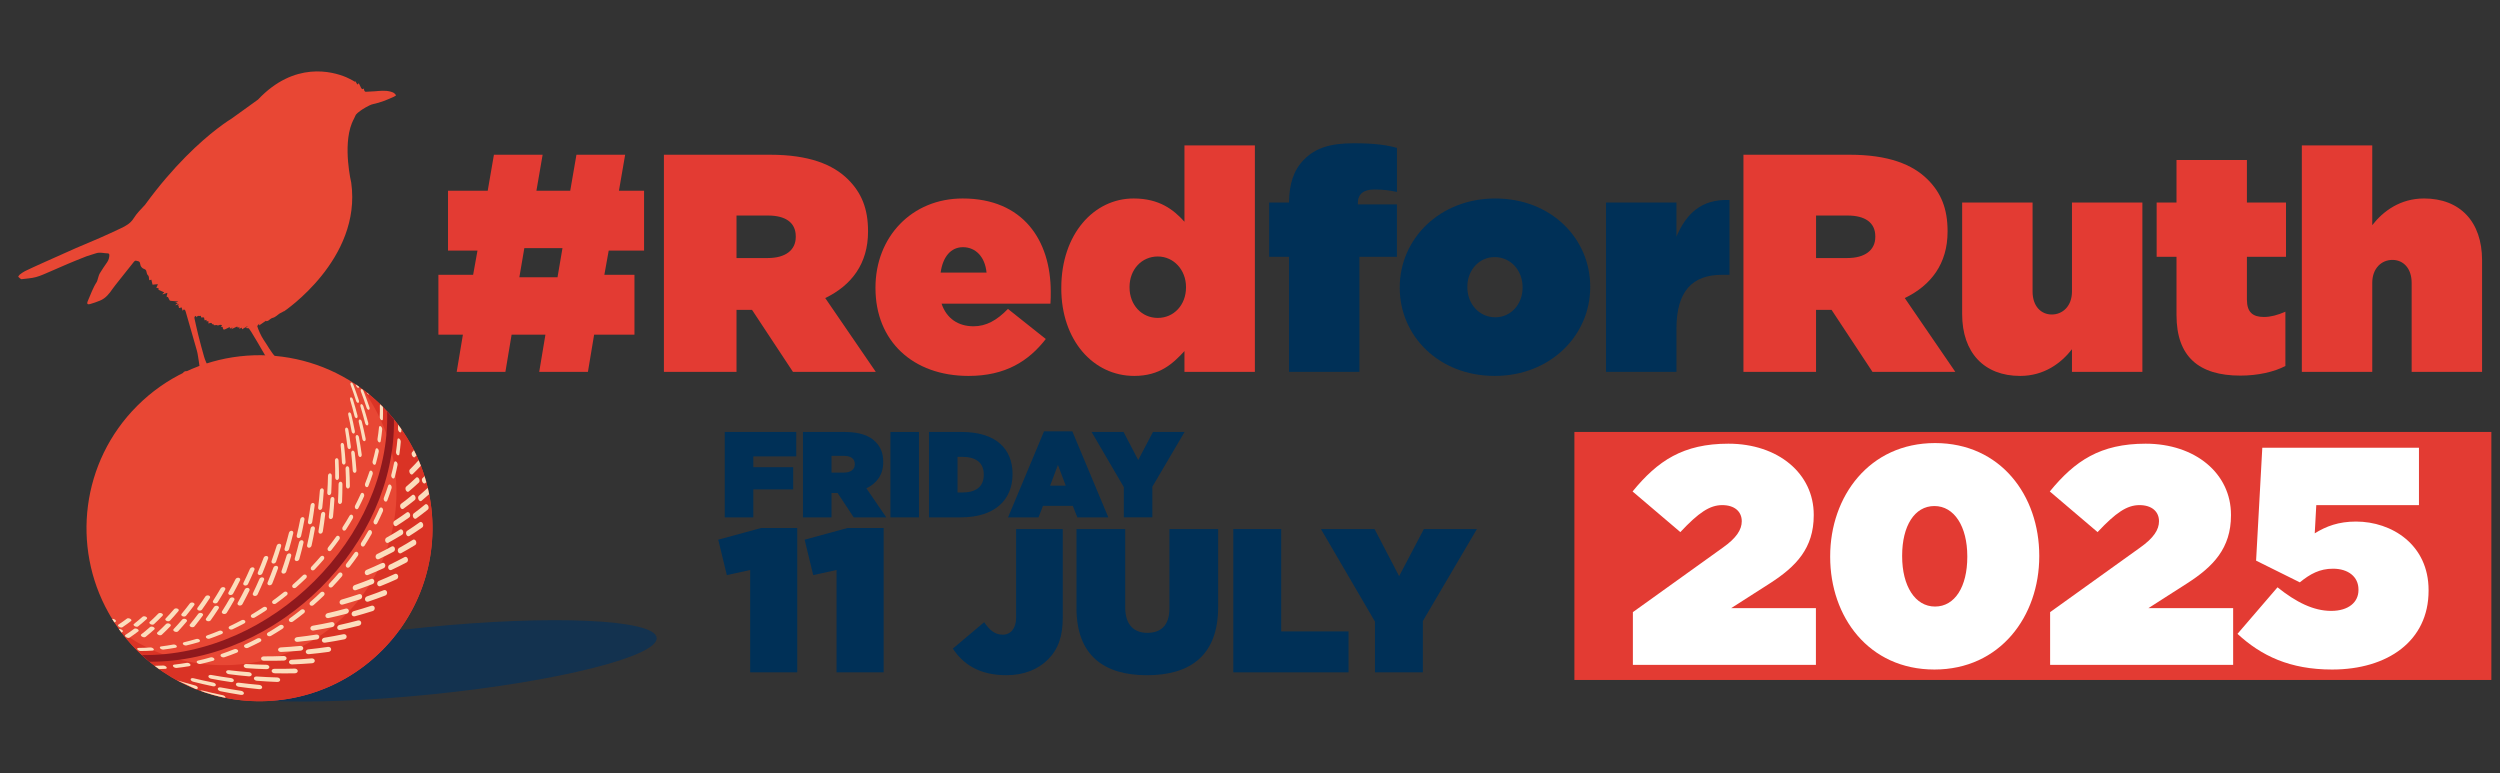 <?xml version="1.0" encoding="UTF-8"?>
<svg id="Layer_1" xmlns="http://www.w3.org/2000/svg" version="1.1" viewBox="0 0 547.893 169.404">
  <rect x="0" y="0" width="547.893" height="169.404" fill="#333333" stroke="none"/>
  <!-- Generator: Adobe Illustrator 29.5.1, SVG Export Plug-In . SVG Version: 2.1.0 Build 141)  -->
  <defs>
    <style>
      .st0 {
        fill: #8f191d;
      }

      .st1 {
        fill: #fff;
      }

      .st2 {
        fill: #e33b33;
      }

      .st3 {
        fill: #003057;
      }

      .st4 {
        fill: #da3325;
      }

      .st5 {
        fill: #13324f;
      }

      .st6 {
        fill: #e84734;
      }

      .st7 {
        fill: #fcddbd;
      }
    </style>
  </defs>
  <rect class="st2" x="345.041" y="94.663" width="200.959" height="54.355"/>
  <g>
    <path class="st3" d="M164.407,124.917l-5.115,1.121-1.884-7.761,9.377-2.558h7.941v31.631h-10.319v-22.433Z"/>
    <path class="st3" d="M183.339,124.917l-5.115,1.121-1.884-7.761,9.377-2.558h7.941v31.631h-10.319v-22.433Z"/>
    <path class="st3" d="M208.821,142.146l6.864-5.788c1.212,1.749,2.333,2.736,4.083,2.736s2.916-1.436,2.916-3.634v-19.517h10.229v19.337c0,4.128-.942,6.955-3.275,9.287-2.154,2.154-5.294,3.41-9.063,3.41-5.967,0-9.512-2.422-11.755-5.833Z"/>
    <path class="st3" d="M235.919,133.262v-17.318h10.678v17.184c0,3.904,2.019,5.564,4.846,5.564,2.871,0,4.845-1.525,4.845-5.34v-17.408h10.678v17.094c0,10.723-6.237,14.941-15.614,14.941s-15.434-4.307-15.434-14.717Z"/>
    <path class="st3" d="M270.285,115.944h10.499v22.434h14.761v8.973h-25.26v-31.407Z"/>
    <path class="st3" d="M301.333,136.223l-11.845-20.279h11.755l5.384,10.32,5.428-10.32h11.621l-11.845,20.145v11.262h-10.498v-11.127Z"/>
  </g>
  <g>
    <path class="st3" d="M158.836,94.668h15.668v5.348h-9.412v2.379h8.743v4.867h-8.743v6.123h-6.257v-18.717Z"/>
    <path class="st3" d="M175.974,94.668h9.144c3.342,0,5.428.828,6.738,2.139,1.15,1.15,1.711,2.514,1.711,4.439v.053c0,2.754-1.417,4.626-3.69,5.722l4.358,6.364h-7.139l-3.53-5.348h-1.337v5.348h-6.257v-18.717ZM184.931,103.572c1.498,0,2.406-.669,2.406-1.818v-.054c0-1.203-.909-1.791-2.38-1.791h-2.727v3.663h2.7Z"/>
    <path class="st3" d="M195.144,94.668h6.257v18.717h-6.257v-18.717Z"/>
    <path class="st3" d="M203.592,94.668h7.166c7.433,0,11.15,3.637,11.15,9.198v.054c0,5.561-3.797,9.465-11.364,9.465h-6.952v-18.717ZM209.849,100.122v7.808h1.043c2.888,0,4.706-1.176,4.706-3.876v-.054c0-2.7-1.818-3.877-4.706-3.877h-1.043Z"/>
    <path class="st3" d="M228.806,94.535h6.203l7.888,18.85h-6.791l-.99-2.514h-6.551l-.962,2.514h-6.685l7.888-18.85ZM233.565,106.433l-1.711-4.545-1.711,4.545h3.422Z"/>
    <path class="st3" d="M246.291,106.754l-7.059-12.086h7.006l3.208,6.15,3.235-6.15h6.925l-7.059,12.005v6.711h-6.257v-6.631Z"/>
  </g>
  <g>
    <path class="st2" d="M139.045,73.344h-8.838l-1.36,8.158h-10.674l1.36-8.158h-7.411l-1.36,8.158h-10.674l1.36-8.158h-5.371v-13.122h7.615l.952-5.303h-6.459v-13.122h8.702l1.36-7.887h10.674l-1.36,7.887h7.411l1.36-7.887h10.674l-1.36,7.887h5.507v13.122h-7.751l-.951,5.303h6.595v13.122ZM113.821,60.767h8.362l1.088-6.391h-8.362l-1.088,6.391Z"/>
    <path class="st2" d="M145.502,33.911h23.251c8.499,0,13.802,2.108,17.133,5.439,2.923,2.923,4.351,6.391,4.351,11.286v.136c0,7.003-3.603,11.762-9.382,14.549l11.082,16.181h-18.152l-8.975-13.597h-3.399v13.597h-15.909v-47.591ZM168.278,56.551c3.808,0,6.119-1.7,6.119-4.623v-.136c0-3.059-2.311-4.555-6.051-4.555h-6.935v9.314h6.867Z"/>
    <path class="st2" d="M191.868,63.146v-.136c0-11.082,7.955-19.512,19.104-19.512,13.258,0,19.308,9.178,19.308,20.464,0,.816,0,1.768-.068,2.583h-23.863c1.088,3.264,3.671,4.963,7.003,4.963,2.788,0,5.099-1.292,7.547-3.807l8.294,6.595c-3.74,4.827-8.838,8.09-16.929,8.09-12.237,0-20.396-7.682-20.396-19.24ZM216.208,59.747c-.34-3.535-2.447-5.575-5.167-5.575-2.652,0-4.419,2.108-4.895,5.575h10.062Z"/>
    <path class="st2" d="M232.591,63.214v-.136c0-11.762,7.139-19.58,15.841-19.58,5.643,0,8.77,2.448,11.15,5.099v-16.725h15.433v49.63h-15.433v-4.555c-2.515,2.72-5.371,5.439-11.014,5.439-8.974,0-15.977-7.818-15.977-19.172ZM259.921,63.01v-.136c0-3.671-2.652-6.663-6.186-6.663s-6.187,2.856-6.187,6.663v.136c0,3.808,2.652,6.663,6.187,6.663s6.186-2.855,6.186-6.663Z"/>
    <path class="st3" d="M282.492,56.279h-4.351v-11.898h4.351c.068-4.011.952-7.07,3.332-9.45,2.515-2.515,5.711-3.535,10.877-3.535,4.623,0,7.343.408,9.451,1.02v9.654c-1.564-.34-2.992-.544-4.964-.544-2.379,0-3.603,1.02-3.603,2.991v.272h8.567v11.49h-8.227v25.223h-15.433v-25.223Z"/>
    <path class="st3" d="M306.763,63.078v-.136c0-10.538,8.702-19.444,20.94-19.444s20.804,8.77,20.804,19.308v.136c0,10.538-8.702,19.444-20.94,19.444s-20.804-8.77-20.804-19.308ZM333.685,63.078v-.136c0-3.74-2.652-6.595-6.119-6.595s-5.983,2.923-5.983,6.459v.136c0,3.739,2.652,6.595,6.119,6.595s5.983-2.924,5.983-6.459Z"/>
    <path class="st3" d="M351.972,44.381h15.434v7.479c2.107-4.963,5.438-8.294,11.625-8.022v16.385h-1.632c-6.526,0-9.994,3.603-9.994,11.83v9.45h-15.434v-37.121Z"/>
    <path class="st2" d="M382.09,33.911h23.251c8.498,0,13.801,2.108,17.132,5.439,2.924,2.923,4.351,6.391,4.351,11.286v.136c0,7.003-3.603,11.762-9.382,14.549l11.082,16.181h-18.153l-8.974-13.597h-3.399v13.597h-15.909v-47.591ZM404.866,56.551c3.807,0,6.119-1.7,6.119-4.623v-.136c0-3.059-2.312-4.555-6.051-4.555h-6.935v9.314h6.867Z"/>
    <path class="st2" d="M430.02,68.857v-24.475h15.433v19.512c0,3.196,1.836,5.031,4.215,5.031s4.419-1.836,4.419-5.031v-19.512h15.433v37.121h-15.433v-4.963c-2.379,3.059-6.119,5.847-11.354,5.847-7.887,0-12.713-5.099-12.713-13.529Z"/>
    <path class="st2" d="M476.996,69.061v-12.782h-4.351v-11.898h4.351v-9.314h15.433v9.314h8.566v11.898h-8.566v9.382c0,2.788,1.292,3.808,3.74,3.808,1.427,0,2.992-.408,4.691-1.156v11.898c-2.448,1.292-6.051,2.108-9.858,2.108-9.178,0-14.005-4.215-14.005-13.257Z"/>
    <path class="st2" d="M504.462,31.872h15.434v17.473c2.379-3.059,6.119-5.847,11.354-5.847,7.886,0,12.713,5.099,12.713,13.529v24.475h-15.433v-19.512c0-3.196-1.836-5.031-4.215-5.031s-4.419,1.836-4.419,5.031v19.512h-15.434V31.872Z"/>
  </g>
  <g>
    <path class="st1" d="M357.858,134.153l19.716-14.141c2.992-2.107,4.147-3.943,4.147-5.779,0-2.108-1.564-3.535-4.283-3.535s-5.167,1.632-9.178,5.915l-10.47-8.906c5.507-6.73,11.082-10.47,21.008-10.47,10.877,0,18.696,6.527,18.696,15.57v.135c0,7.207-3.875,11.219-9.586,14.889l-8.498,5.439h18.561v12.442h-40.112v-11.558Z"/>
    <path class="st1" d="M401.096,122.052v-.136c0-13.122,8.566-24.815,22.98-24.815s22.843,11.557,22.843,24.679v.136c0,13.122-8.566,24.816-22.979,24.816s-22.844-11.558-22.844-24.679ZM431.147,122.052v-.136c0-6.526-2.856-11.014-7.207-11.014s-7.071,4.351-7.071,10.877v.136c0,6.527,2.856,11.014,7.207,11.014s7.071-4.351,7.071-10.877Z"/>
    <path class="st1" d="M449.297,134.153l19.717-14.141c2.991-2.107,4.147-3.943,4.147-5.779,0-2.108-1.564-3.535-4.283-3.535s-5.167,1.632-9.179,5.915l-10.47-8.906c5.507-6.73,11.082-10.47,21.008-10.47,10.878,0,18.697,6.527,18.697,15.57v.135c0,7.207-3.876,11.219-9.586,14.889l-8.498,5.439h18.56v12.442h-40.112v-11.558Z"/>
    <path class="st1" d="M490.361,138.913l8.77-10.199c4.079,3.264,7.887,5.167,11.761,5.167,3.808,0,5.984-1.903,5.984-4.554v-.136c0-2.788-2.244-4.555-5.575-4.555-2.924,0-5.031,1.156-7.275,2.992l-9.586-4.759,1.36-24.748h34.333v12.578h-22.503l-.339,6.187c2.515-1.564,5.235-2.583,9.042-2.583,7.818,0,15.909,5.031,15.909,15.025v.135c0,11.014-8.975,17.269-21.144,17.269-9.246,0-15.501-2.992-20.736-7.818Z"/>
  </g>
  <g>
    <ellipse class="st5" cx="93.875" cy="144.833" rx="50.302" ry="7.377" transform="translate(-14.105 10.187) rotate(-5.778)"/>
    <g>
      <path class="st6" d="M83.679,142.573c-9.308,9.308-22.255,12.766-34.263,10.368-1.874-.374-3.727-.889-5.537-1.552-.321-.114-.641-.235-.957-.362-.29-.112-.577-.231-.864-.352-.848-.357-1.685-.747-2.506-1.175-.001-.001-.003-.003-.006-.003-.254-.127-.507-.259-.757-.399-.001-.001-.003,0-.004-.001h-.001c-.07-.038-.139-.075-.207-.114-.07-.037-.139-.074-.209-.114-.183-.104-.367-.207-.55-.314h-.001c-.084-.05-.164-.098-.249-.146-.609-.361-1.212-.741-1.803-1.141-.306-.206-.611-.416-.913-.632h-.001c-.007-.006-.013-.012-.021-.016-.317-.228-.632-.46-.945-.7-.212-.161-.42-.325-.629-.493-.167-.132-.333-.265-.496-.401-.08-.065-.158-.132-.237-.198-.299-.249-.593-.504-.885-.766-.183-.163-.367-.328-.549-.499-.265-.244-.524-.494-.781-.749-.084-.078-.166-.16-.247-.241-.172-.172-.342-.345-.509-.521-.192-.198-.379-.396-.565-.598h-.001c-.783-.849-1.519-1.725-2.209-2.624-.05-.065-.102-.132-.151-.198-.16-.207-.314-.417-.465-.627-.036-.047-.071-.095-.107-.145-.012-.018-.027-.036-.04-.055-.222-.308-.438-.621-.648-.935-.087-.129-.172-.257-.257-.388-.013-.022-.028-.043-.041-.065-.169-.257-.333-.516-.493-.777-.003-.003-.004-.007-.007-.01-.117-.188-.229-.374-.342-.564-.157-.266-.311-.533-.46-.8-8.079-14.438-5.98-33.038,6.295-45.313,12.612-12.612,31.9-14.482,46.492-5.607.253.155.504.312.754.473.115.074.229.146.343.222.101.065.2.132.3.2h.001c.123.083.243.164.364.247.114.078.226.155.339.235.018.012.033.024.05.036.231.163.462.331.689.5.047.036.093.07.141.105.231.172.46.348.688.528.043.034.086.068.13.104.186.145.37.293.553.444.564.46,1.115.941,1.657,1.441.2.185.399.373.598.562.064.061.127.124.189.186.112.107.22.215.33.324.08.08.16.16.238.241l.006.006c.314.317.617.638.917.965h.001c.109.123.217.243.327.364.26.293.516.587.766.888.133.16.266.32.398.481.068.083.135.164.201.249.24.302.475.605.701.911.047.059.092.121.138.182.182.244.361.491.536.74.018.024.036.05.052.075.223.318.439.638.652.963.067.102.135.206.2.309.144.22.281.441.419.664.018.03.037.061.055.09.176.291.351.584.518.879.163.284.322.571.475.86.149.277.296.553.435.834.192.376.376.754.55,1.136.015.033.031.067.046.099.151.323.296.648.433.975.022.049.044.098.065.148.148.352.291.706.428,1.064.293.752.558,1.51.799,2.275.139.438.269.879.389,1.321.114.41.22.824.318,1.238.111.463.213.929.306,1.395,2.397,12.01-1.061,24.959-10.369,34.268Z"/>
      <path class="st4" d="M94.048,108.305c-.093-.466-.195-.932-.306-1.395-.098-.414-.204-.828-.318-1.238-.12-.442-.25-.883-.389-1.321-.241-.765-.506-1.524-.799-2.275-.136-.358-.28-.712-.428-1.064-.021-.05-.043-.099-.065-.148-.138-.327-.283-.652-.433-.975-.015-.033-.031-.067-.046-.099-.175-.382-.358-.76-.55-1.136-.139-.281-.286-.558-.435-.834-.152-.288-.312-.575-.475-.86-.167-.294-.342-.587-.518-.879-.018-.03-.037-.061-.055-.09-.138-.223-.275-.444-.419-.664-.065-.104-.133-.207-.2-.309-.213-.325-.429-.645-.652-.963-.016-.025-.034-.052-.052-.075-.175-.249-.354-.496-.536-.74-.046-.061-.09-.123-.138-.182-.226-.306-.462-.609-.701-.911-.067-.084-.133-.166-.201-.249-.132-.161-.265-.321-.398-.481-.25-.3-.506-.595-.766-.888-.109-.121-.217-.241-.327-.362h-.001c-.3-.328-.604-.649-.917-.966l-.006-.006c-.078-.081-.158-.161-.238-.241-.109-.109-.217-.217-.33-.324-.062-.062-.126-.126-.189-.186-.198-.189-.398-.377-.598-.562-.541-.5-1.093-.981-1.657-1.441-.183-.151-.367-.299-.553-.444-.044-.036-.087-.07-.13-.104-.228-.18-.457-.357-.688-.528-.032-.024-.064-.047-.095-.071.012.016.024.031.036.047.182.244.361.491.536.74.018.024.036.05.052.075.223.318.439.638.652.963.067.102.135.206.2.309.143.22.281.441.419.664.018.03.037.061.055.09.176.291.351.584.518.879.163.284.323.571.475.86.149.277.296.553.435.834.192.376.376.754.55,1.136.015.033.031.067.046.099.151.322.296.648.433.975.022.049.044.098.065.148.148.352.291.706.428,1.064.293.752.558,1.51.799,2.275.139.438.269.879.389,1.321.114.41.22.824.318,1.238.111.463.213.929.306,1.395,2.397,12.01-1.061,24.959-10.369,34.268-9.308,9.308-22.255,12.766-34.263,10.368-1.874-.374-3.727-.889-5.537-1.552-.321-.114-.641-.235-.957-.362-.29-.112-.577-.231-.864-.352-.848-.357-1.685-.747-2.506-1.175-.001-.001-.003-.003-.006-.003-.254-.127-.507-.259-.757-.399-.001-.001-.003,0-.004-.001h-.001c-.07-.038-.139-.075-.207-.114-.07-.037-.139-.074-.209-.114-.183-.104-.367-.207-.55-.314h-.001c-.084-.05-.164-.098-.249-.146-.609-.361-1.212-.741-1.803-1.141-.306-.206-.611-.416-.913-.632h-.001c-.007-.006-.013-.012-.021-.016-.177-.127-.353-.261-.529-.391.075.101.147.203.224.303.049.067.101.133.151.198.689.899,1.426,1.775,2.209,2.623h.001c.186.203.373.401.565.599.167.176.337.349.509.521.081.081.163.163.247.241.257.254.516.504.781.749.182.17.365.336.549.499.291.262.586.518.885.766.078.067.157.133.237.198.163.136.328.269.496.401.209.167.417.331.629.493.314.24.629.472.945.7.007.004.013.01.021.015h.001c.302.217.607.428.913.633.592.399,1.194.78,1.803,1.141.084.049.164.096.249.145h.001c.183.108.367.212.55.315.07.04.139.077.209.114.068.038.138.075.207.112h.001s.003.001.004.003c.25.141.503.272.757.399.003,0,.004.002.006.003.821.428,1.658.818,2.506,1.175.287.121.574.24.864.352.317.127.636.249.957.362,1.811.663,3.663,1.178,5.537,1.552,12.008,2.398,24.955-1.059,34.263-10.368,9.308-9.308,12.766-22.258,10.369-34.268Z"/>
      <g>
        <path class="st0" d="M32.758,145.025c-.08-.065-.158-.132-.237-.198-.299-.249-.593-.504-.885-.766-.183-.163-.367-.328-.549-.499,28.448.377,54.553-25.9,53.754-53.396.109.121.217.241.327.362.26.293.516.587.766.888.133.16.266.32.398.481.45,27.375-25.268,53.238-53.575,53.128Z"/>
        <g>
          <g>
            <g>
              <path class="st7" d="M90.945,100.159c-.143.161-.405.062-.58-.219-.176-.283-.203-.641-.064-.803.141-.161.278-.323.413-.484.192.376.376.754.55,1.136-.104.124-.212.247-.32.37Z"/>
              <path class="st7" d="M90.422,103.93c-.164.161-.435.056-.599-.235-.163-.287-.163-.651,0-.811.672-.666,1.312-1.339,1.916-2.016l.004-.004c.022.049.044.098.065.148.148.352.291.706.428,1.064-.574.624-1.179,1.241-1.814,1.855Z"/>
              <path class="st7" d="M91.819,104.906c-.17-.294-.441-.401-.609-.239-.698.67-1.429,1.333-2.194,1.986-.184.157-.211.523-.06.817.152.296.429.409.617.252.782-.654,1.53-1.317,2.244-1.988.172-.161.172-.533.001-.828Z"/>
              <path class="st7" d="M90.979,108.741c-.157-.3-.437-.415-.627-.257-.789.656-1.611,1.301-2.464,1.935-.205.152-.26.518-.121.817.139.301.424.422.633.27.87-.633,1.709-1.278,2.515-1.933.194-.158.222-.531.064-.832Z"/>
              <path class="st7" d="M89.81,112.567c-.145-.306-.432-.428-.643-.276-.878.634-1.786,1.255-2.725,1.862-.225.146-.307.509-.181.812.126.304.417.435.646.289.955-.605,1.881-1.224,2.776-1.856.216-.152.271-.525.126-.832Z"/>
              <path class="st7" d="M88.318,116.358c-.132-.31-.425-.441-.656-.295-.962.605-1.954,1.194-2.972,1.768-.244.138-.352.496-.239.802.114.307.409.446.657.309,1.036-.57,2.044-1.156,3.023-1.758.236-.145.319-.515.187-.826Z"/>
              <path class="st7" d="M86.513,120.085c-.119-.312-.417-.453-.668-.315-1.042.569-2.111,1.12-3.206,1.653-.263.128-.395.479-.295.786.1.308.399.456.666.329,1.111-.528,2.197-1.074,3.256-1.639.256-.136.365-.501.246-.814Z"/>
              <path class="st7" d="M84.407,123.72c-.105-.313-.407-.463-.676-.336-1.117.525-2.258,1.032-3.422,1.517-.279.117-.435.458-.348.764.087.307.389.465.672.35,1.18-.479,2.338-.979,3.471-1.498.273-.125.409-.482.303-.797Z"/>
              <path class="st7" d="M82.014,127.232c-.092-.313-.397-.472-.683-.357-1.185.476-2.392.93-3.619,1.361-.294.104-.473.433-.399.737.075.305.377.471.675.37,1.242-.423,2.465-.87,3.667-1.338.29-.113.45-.46.357-.774Z"/>
              <path class="st7" d="M79.352,130.595c-.079-.311-.385-.479-.686-.378-1.247.419-2.513.815-3.795,1.186-.307.089-.507.404-.445.705.062.302.365.477.676.391,1.298-.362,2.579-.748,3.842-1.159.305-.099.487-.433.408-.745Z"/>
              <path class="st7" d="M76.443,133.781c-.066-.308-.373-.485-.687-.399-1.301.357-2.618.688-3.949.994-.319.073-.537.371-.488.667.05.296.352.481.674.411,1.345-.295,2.677-.616,3.993-.962.318-.083.522-.403.456-.711Z"/>
              <path class="st7" d="M73.307,136.762c-.053-.302-.36-.489-.685-.419-1.348.289-2.708.551-4.078.786-.328.057-.564.335-.526.624.038.29.338.484.67.43,1.385-.222,2.759-.473,4.121-.75.329-.067.552-.368.499-.671Z"/>
              <path class="st7" d="M69.972,139.515c-.041-.296-.346-.491-.68-.439-1.386.216-2.781.404-4.183.563-.336.038-.586.296-.559.577.027.282.324.484.663.449,1.415-.146,2.824-.321,4.223-.524.338-.049.578-.331.537-.627Z"/>
              <path class="st7" d="M66.462,142.016c-.03-.288-.331-.492-.673-.458-1.415.139-2.837.249-4.262.329-.341.019-.604.254-.587.526.017.273.309.482.653.467,1.438-.065,2.871-.161,4.299-.286.345-.03.6-.29.57-.578Z"/>
              <path class="st7" d="M62.806,144.245c-.02-.279-.317-.491-.664-.476-1.436.058-2.875.087-4.316.085-.344,0-.617.21-.61.471.008.262.295.479.642.484,1.451.018,2.901.005,4.349-.038.35-.01.618-.246.599-.525Z"/>
              <path class="st7" d="M59.034,146.184c-.01-.268-.302-.488-.652-.493-1.448-.025-2.896-.081-4.343-.167-.346-.02-.626.164-.627.414-.001.25.28.474.628.499,1.456.103,2.914.175,4.373.216.353.01.631-.2.621-.469Z"/>
              <path class="st7" d="M55.173,147.817c-.001-.256-.287-.482-.638-.509-1.452-.11-2.901-.251-4.345-.423-.345-.041-.631.117-.64.353-.008.237.266.468.613.513,1.453.19,2.91.348,4.371.475.354.031.64-.153.639-.409Z"/>
              <path class="st7" d="M51.255,149.132c.007-.242-.272-.476-.622-.523-1.447-.197-2.888-.424-4.322-.683-.342-.061-.632.068-.646.291-.015.223.252.459.596.526,1.441.277,2.89.522,4.345.736.353.052.644-.104.651-.347Z"/>
              <path class="st7" d="M47.307,150.12c.013-.228-.258-.467-.605-.536-1.434-.283-2.86-.597-4.276-.942-.338-.082-.628.019-.648.227-.02.209.238.45.577.537,1.422.363,2.854.695,4.295.997.349.073.643-.054.657-.283Z"/>
              <path class="st7" d="M38.782,149.094h.001c1.32.407,2.65.784,3.99,1.133.342.09.605.333.586.547-.015.166-.197.262-.438.252l-4.139-1.932Z"/>
            </g>
            <g>
              <path class="st7" d="M93.424,105.672c-.072.072-.145.145-.219.216-.169.163-.447.053-.618-.243-.17-.297-.173-.67-.01-.833.155-.152.309-.306.459-.462.139.438.269.879.389,1.321Z"/>
              <path class="st7" d="M94.048,108.305c-.54.493-1.099.981-1.676,1.46-.191.161-.476.041-.635-.262-.16-.302-.135-.676.052-.836.678-.58,1.33-1.164,1.953-1.758.111.463.213.929.306,1.395Z"/>
              <path class="st7" d="M93.826,110.819c-.165-.309-.453-.428-.646-.268-.803.666-1.64,1.322-2.51,1.965-.209.155-.261.529-.116.837.146.309.439.436.653.282.887-.642,1.741-1.297,2.562-1.963.198-.16.222-.542.057-.852Z"/>
              <path class="st7" d="M92.666,114.733c-.152-.314-.448-.442-.663-.287-.895.643-1.821,1.273-2.778,1.889-.23.148-.31.519-.177.832.133.313.432.449.667.301.974-.613,1.919-1.241,2.831-1.883.22-.154.273-.536.121-.852Z"/>
              <path class="st7" d="M91.174,118.608c-.139-.319-.441-.455-.677-.308-.982.613-1.994,1.21-3.034,1.791-.249.14-.356.506-.237.821.12.315.424.46.678.322,1.057-.577,2.087-1.17,3.086-1.78.241-.147.322-.526.183-.845Z"/>
              <path class="st7" d="M89.358,122.417c-.125-.321-.432-.467-.689-.329-1.064.575-2.157,1.133-3.274,1.671-.268.129-.401.488-.295.804.106.316.414.471.687.343,1.135-.533,2.245-1.085,3.327-1.656.261-.138.37-.511.244-.833Z"/>
              <path class="st7" d="M87.232,126.13c-.111-.322-.423-.478-.698-.35-1.142.53-2.308,1.041-3.498,1.53-.285.117-.442.466-.35.781.093.316.403.48.693.364,1.207-.482,2.39-.986,3.549-1.51.28-.126.415-.492.303-.815Z"/>
              <path class="st7" d="M84.81,129.716c-.097-.322-.412-.488-.704-.372-1.212.478-2.447.935-3.702,1.368-.301.104-.481.44-.402.753.079.314.392.487.697.386,1.271-.424,2.523-.873,3.752-1.344.297-.113.457-.469.359-.791Z"/>
              <path class="st7" d="M82.11,133.147c-.084-.32-.4-.495-.708-.394-1.276.42-2.571.816-3.884,1.186-.314.089-.516.41-.45.72.066.31.379.493.698.407,1.329-.361,2.64-.747,3.933-1.158.312-.099.496-.441.412-.761Z"/>
              <path class="st7" d="M79.154,136.393c-.07-.316-.388-.501-.709-.415-1.332.355-2.681.685-4.043.987-.326.073-.548.377-.494.681.054.305.366.497.696.428,1.378-.291,2.742-.609,4.09-.954.326-.083.532-.409.461-.726Z"/>
              <path class="st7" d="M75.964,139.429c-.058-.311-.374-.505-.707-.437-1.38.285-2.773.542-4.178.771-.336.055-.575.339-.534.637.042.298.351.5.691.448,1.419-.216,2.826-.461,4.222-.734.337-.066.563-.373.505-.685Z"/>
              <path class="st7" d="M72.566,142.228c-.045-.304-.359-.508-.702-.457-1.42.209-2.849.39-4.286.542-.344.036-.598.299-.568.588.03.29.336.5.684.467,1.451-.137,2.894-.304,4.328-.5.347-.047.591-.334.545-.639Z"/>
              <path class="st7" d="M68.988,144.766c-.033-.296-.344-.508-.695-.477-1.45.13-2.907.23-4.369.3-.349.017-.617.255-.597.535.019.28.322.499.674.486,1.474-.054,2.943-.139,4.407-.255.354-.028.614-.292.58-.589Z"/>
              <path class="st7" d="M65.257,147.023c-.023-.287-.329-.507-.685-.496-1.472.047-2.947.063-4.424.048-.353-.004-.631.21-.621.479.01.269.306.495.662.503,1.488.031,2.975.031,4.459,0,.359-.007.632-.247.609-.534Z"/>
              <path class="st7" d="M61.405,148.981c-.012-.275-.314-.504-.673-.513-1.485-.039-2.97-.109-4.453-.211-.354-.024-.641.162-.64.419,0,.257.291.49.648.519,1.493.119,2.988.206,4.484.262.362.014.646-.2.633-.476Z"/>
              <path class="st7" d="M57.461,150.623c-.003-.263-.298-.499-.658-.529-1.489-.127-2.975-.285-4.456-.475-.353-.045-.646.114-.652.357-.007.244.276.483.632.533,1.49.208,2.985.384,4.483.529.363.035.655-.151.651-.414Z"/>
              <path class="st7" d="M53.456,151.938c.005-.249-.283-.491-.642-.543-1.484-.215-2.962-.462-4.433-.741-.351-.066-.646.064-.66.293-.014.229.261.474.614.546,1.478.298,2.964.563,4.456.797.362.057.659-.101.664-.35Z"/>
              <path class="st7" d="M49.416,152.94c-1.874-.374-3.727-.889-5.537-1.552.123-.073.318-.09.533-.036,1.453.367,2.914.701,4.385,1.006.355.074.636.323.624.556,0,.009-.001.016-.004.025Z"/>
            </g>
          </g>
          <g>
            <g>
              <path class="st7" d="M80.905,86.439c-.016.013-.036.021-.058.025-.16.03-.38-.173-.49-.454-.001-.004-.004-.01-.006-.015.186.145.37.293.553.444Z"/>
              <path class="st7" d="M79.197,85.269c.157-.03.373.169.482.447.455,1.163.882,2.339,1.283,3.528.097.288.034.545-.141.573-.175.028-.39-.183-.483-.471-.385-1.186-.796-2.361-1.235-3.521-.104-.277-.063-.526.094-.556Z"/>
              <path class="st7" d="M79.162,88.57c.171-.028.384.179.475.464.38,1.194.733,2.401,1.059,3.618.079.295-.011.555-.199.58-.189.025-.4-.194-.475-.488-.31-1.213-.646-2.417-1.011-3.608-.087-.284-.02-.537.151-.566Z"/>
              <path class="st7" d="M78.833,91.932c.184-.026.394.189.467.481.305,1.221.581,2.452.831,3.691.061.3-.055.561-.257.582-.202.021-.41-.205-.466-.504-.234-1.235-.495-2.462-.783-3.679-.069-.291.024-.546.208-.572Z"/>
              <path class="st7" d="M78.212,95.334c.198-.022.403.2.458.497.228,1.242.428,2.491.601,3.747.042.304-.099.564-.314.581-.214.016-.418-.216-.455-.519-.157-1.251-.342-2.495-.554-3.732-.051-.295.068-.552.265-.574Z"/>
              <path class="st7" d="M77.3,98.756c.21-.017.411.212.448.512.151,1.256.274,2.518.37,3.785.023.307-.143.564-.369.575-.226.011-.424-.228-.444-.533-.081-1.26-.189-2.516-.325-3.766-.032-.299.111-.555.32-.572Z"/>
              <path class="st7" d="M76.103,102.175c.222-.012.418.223.436.526.074,1.264.121,2.532.141,3.802.005.307-.185.56-.423.564-.237.004-.429-.24-.43-.546-.005-1.262-.038-2.523-.097-3.78-.014-.301.153-.554.374-.565Z"/>
              <path class="st7" d="M74.626,105.568c.233-.006.423.235.423.538-.001,1.266-.03,2.532-.085,3.799-.013.307-.226.552-.474.548-.247-.003-.433-.253-.416-.557.069-1.257.111-2.516.126-3.774.004-.301.194-.549.427-.554Z"/>
              <path class="st7" d="M72.88,108.91c.243.001.426.247.409.549-.075,1.26-.178,2.518-.306,3.773-.031.304-.265.54-.522.528-.256-.012-.435-.265-.401-.566.141-1.246.256-2.495.344-3.746.021-.299.234-.54.476-.539Z"/>
              <path class="st7" d="M70.876,112.176c.251.009.429.26.394.558-.147,1.247-.321,2.49-.519,3.726-.048.299-.303.524-.567.504-.264-.021-.436-.277-.385-.574.21-1.226.395-2.459.555-3.696.039-.296.272-.528.523-.519Z"/>
              <path class="st7" d="M68.628,115.343c.26.018.429.271.378.565-.216,1.227-.457,2.446-.723,3.657-.064.293-.337.505-.609.475-.271-.03-.435-.289-.368-.579.276-1.2.528-2.408.756-3.624.054-.291.308-.512.567-.494Z"/>
              <path class="st7" d="M66.153,118.386c.266.028.429.283.361.571-.282,1.199-.587,2.388-.916,3.566-.079.284-.369.482-.646.441-.276-.041-.433-.301-.351-.582.338-1.166.653-2.343.945-3.53.07-.284.341-.493.606-.465Z"/>
              <path class="st7" d="M63.469,121.281c.272.038.426.295.344.574-.343,1.164-.709,2.315-1.096,3.453-.093.275-.398.455-.679.404-.28-.051-.429-.312-.333-.584.395-1.125.769-2.263,1.121-3.415.084-.276.371-.469.642-.432Z"/>
              <path class="st7" d="M60.596,124.005c.276.048.422.306.327.575-.4,1.122-.82,2.229-1.261,3.319-.106.263-.423.425-.707.362-.283-.063-.423-.323-.316-.583.448-1.077.875-2.17,1.283-3.279.098-.266.398-.443.674-.394Z"/>
              <path class="st7" d="M57.557,126.537c.278.059.417.317.309.574-.451,1.073-.922,2.128-1.41,3.165-.118.25-.445.392-.731.317-.284-.074-.417-.333-.298-.579.494-1.022.971-2.064,1.429-3.123.11-.254.423-.413.7-.353Z"/>
              <path class="st7" d="M54.373,128.856c.28.071.411.327.292.571-.497,1.018-1.012,2.015-1.542,2.992-.128.236-.464.355-.749.269-.284-.086-.409-.342-.28-.574.535-.962,1.054-1.945,1.557-2.949.121-.241.443-.38.723-.309Z"/>
              <path class="st7" d="M51.07,130.944c.28.082.403.336.275.566-.537.957-1.09,1.891-1.656,2.801-.136.22-.479.317-.762.219-.283-.098-.4-.351-.263-.566.57-.896,1.126-1.815,1.667-2.758.13-.226.461-.344.74-.262Z"/>
              <path class="st7" d="M47.672,132.785c.279.094.395.344.258.558-.571.89-1.155,1.755-1.752,2.595-.144.203-.489.276-.771.166-.281-.11-.39-.358-.246-.556.598-.825,1.185-1.675,1.759-2.551.138-.21.474-.306.752-.212Z"/>
              <path class="st7" d="M44.204,134.365c.276.105.385.352.241.548-.598.819-1.208,1.611-1.828,2.375-.149.184-.496.234-.774.112-.277-.121-.379-.364-.23-.544.62-.749,1.231-1.526,1.831-2.33.144-.193.484-.265.759-.16Z"/>
              <path class="st7" d="M40.692,135.671c.273.117.374.358.225.537-.619.743-1.248,1.458-1.884,2.143-.153.165-.499.19-.772.056-.272-.133-.368-.37-.215-.531.636-.67,1.264-1.37,1.884-2.098.149-.175.489-.223.761-.107Z"/>
              <path class="st7" d="M37.16,136.694c.268.128.363.363.21.523-.634.664-1.275,1.298-1.921,1.901-.155.145-.499.144-.766,0-.266-.144-.355-.374-.2-.515.645-.588,1.285-1.207,1.918-1.857.152-.156.492-.18.759-.052Z"/>
              <path class="st7" d="M33.634,137.428c.263.139.351.368.196.508-.642.582-1.289,1.133-1.94,1.651-.156.125-.495.098-.755-.057-.259-.155-.342-.377-.187-.498.648-.504,1.292-1.04,1.933-1.608.154-.136.49-.136.752.003Z"/>
              <path class="st7" d="M30.136,137.867c.256.15.338.371.183.491-.644.498-1.291.963-1.939,1.395-.156.104-.487.052-.74-.113-.252-.165-.329-.379-.174-.479.645-.418,1.288-.869,1.93-1.353.154-.116.485-.09.74.059Z"/>
              <path class="st7" d="M26.86,138.485c-.078.049-.155.099-.235.146-.16-.207-.314-.417-.465-.627-.036-.047-.071-.095-.107-.145.169-.041.431.016.636.151.247.161.324.374.17.475Z"/>
            </g>
            <g>
              <path class="st7" d="M78.555,85.006c-.158.031-.371-.167-.476-.441-.043-.108-.084-.215-.127-.323.123.081.243.163.364.246.114.078.226.155.339.235.018.012.033.024.05.036-.004.132-.056.228-.149.247Z"/>
              <path class="st7" d="M76.951,83.845c.153-.031.363.164.467.435.434,1.137.841,2.286,1.221,3.449.092.282.028.533-.143.562-.171.028-.379-.177-.468-.458-.365-1.16-.756-2.307-1.174-3.442-.099-.271-.057-.515.097-.545Z"/>
              <path class="st7" d="M76.887,87.079c.167-.029.374.173.46.452.361,1.167.694,2.346,1.001,3.536.075.288-.016.543-.2.569-.184.025-.389-.187-.46-.475-.291-1.186-.609-2.362-.954-3.527-.082-.278-.014-.526.153-.555Z"/>
              <path class="st7" d="M76.535,90.372c.18-.026.384.183.452.468.286,1.193.545,2.396.777,3.608.057.294-.059.549-.256.571-.197.022-.398-.198-.45-.49-.217-1.207-.461-2.406-.731-3.596-.064-.284.028-.535.209-.561Z"/>
              <path class="st7" d="M75.898,93.706c.193-.023.392.194.443.484.211,1.213.395,2.435.552,3.662.038.297-.102.553-.312.57-.21.017-.406-.209-.44-.505-.142-1.222-.311-2.439-.507-3.648-.046-.289.071-.541.264-.563Z"/>
              <path class="st7" d="M74.976,97.06c.205-.018.4.205.432.498.136,1.228.245,2.461.327,3.699.02.3-.144.552-.366.564-.221.012-.412-.22-.428-.518-.068-1.231-.162-2.459-.283-3.681-.029-.292.113-.543.318-.561Z"/>
              <path class="st7" d="M73.776,100.411c.217-.013.406.216.421.511.061,1.236.095,2.475.103,3.716.002.3-.186.548-.418.554-.232.005-.417-.232-.415-.531.006-1.234-.014-2.466-.061-3.695-.011-.294.154-.542.371-.555Z"/>
              <path class="st7" d="M72.303,103.738c.227-.007.411.227.408.523-.013,1.237-.052,2.475-.117,3.713-.016.299-.226.541-.468.539-.242-.002-.42-.244-.401-.541.078-1.229.131-2.459.157-3.689.006-.294.194-.538.421-.545Z"/>
              <path class="st7" d="M70.569,107.016c.237,0,.414.239.394.534-.085,1.232-.196,2.462-.332,3.689-.033.297-.264.529-.515.52-.25-.01-.422-.256-.386-.55.148-1.218.272-2.439.369-3.662.023-.293.233-.53.47-.53Z"/>
              <path class="st7" d="M68.584,110.221c.246.008.416.251.379.542-.155,1.219-.335,2.434-.539,3.643-.049.292-.3.514-.558.496-.258-.018-.423-.268-.371-.557.216-1.199.407-2.404.573-3.614.04-.289.27-.518.515-.51Z"/>
              <path class="st7" d="M66.362,113.33c.253.016.417.262.364.55-.222,1.2-.468,2.392-.737,3.576-.065.286-.333.496-.598.468-.264-.028-.422-.279-.355-.563.28-1.173.536-2.355.769-3.545.056-.285.305-.502.557-.486Z"/>
              <path class="st7" d="M63.919,116.32c.26.025.416.274.348.555-.285,1.173-.593,2.336-.924,3.488-.08.278-.364.473-.634.435-.269-.037-.42-.291-.338-.566.34-1.14.657-2.292.952-3.454.071-.278.337-.483.596-.458Z"/>
              <path class="st7" d="M61.274,119.166c.265.035.414.285.331.558-.345,1.139-.711,2.265-1.098,3.378-.093.269-.392.447-.666.399-.274-.048-.416-.302-.321-.567.395-1.101.77-2.215,1.123-3.342.085-.27.367-.461.631-.426Z"/>
              <path class="st7" d="M58.445,121.846c.269.045.41.296.315.559-.4,1.098-.819,2.181-1.258,3.248-.106.258-.417.418-.694.359-.276-.059-.411-.312-.304-.566.446-1.054.872-2.125,1.28-3.21.098-.26.393-.435.661-.39Z"/>
              <path class="st7" d="M55.456,124.34c.271.056.405.306.298.558-.449,1.051-.917,2.084-1.402,3.099-.117.245-.438.386-.716.315-.277-.07-.405-.322-.286-.563.491-1.001.965-2.021,1.42-3.059.109-.249.416-.406.687-.35Z"/>
              <path class="st7" d="M52.327,126.628c.273.067.399.316.281.555-.494.997-1.004,1.975-1.53,2.931-.127.231-.456.35-.734.269-.277-.081-.397-.331-.269-.558.53-.943,1.045-1.906,1.544-2.89.12-.236.436-.374.709-.307Z"/>
              <path class="st7" d="M49.082,128.692c.273.078.392.325.264.55-.532.938-1.079,1.853-1.64,2.746-.135.215-.47.313-.747.22-.276-.093-.389-.339-.253-.55.564-.878,1.114-1.78,1.65-2.704.129-.221.453-.339.725-.261Z"/>
              <path class="st7" d="M45.747,130.515c.272.089.383.333.248.543-.565.873-1.142,1.722-1.731,2.546-.142.199-.48.273-.755.168-.274-.105-.379-.346-.237-.541.591-.809,1.171-1.644,1.738-2.503.136-.206.465-.302.737-.213Z"/>
              <path class="st7" d="M42.344,132.084c.269.101.374.34.232.533-.591.804-1.193,1.581-1.804,2.332-.147.181-.487.232-.758.115-.27-.116-.368-.352-.221-.529.612-.736,1.215-1.499,1.807-2.289.142-.19.475-.263.744-.162Z"/>
              <path class="st7" d="M38.9,133.387c.266.112.364.346.217.522-.611.73-1.231,1.432-1.858,2.106-.151.162-.49.189-.756.061-.265-.127-.357-.358-.206-.516.627-.659,1.246-1.347,1.858-2.063.147-.172.48-.222.746-.11Z"/>
              <path class="st7" d="M35.437,134.414c.262.123.353.351.202.509-.625.653-1.256,1.277-1.893,1.87-.153.143-.489.145-.749.006-.26-.138-.345-.362-.193-.501.635-.579,1.265-1.189,1.889-1.828.15-.153.482-.18.743-.057Z"/>
              <path class="st7" d="M31.98,135.159c.256.134.341.356.189.494-.632.573-1.269,1.116-1.909,1.627-.154.123-.485.1-.739-.049-.253-.149-.333-.365-.18-.484.638-.497,1.272-1.026,1.903-1.585.152-.134.481-.136.736-.003Z"/>
              <path class="st7" d="M28.553,135.616c.25.145.329.359.176.478-.634.491-1.27.951-1.908,1.378-.153.103-.477.055-.724-.104-.245-.159-.32-.367-.168-.466.634-.413,1.267-.859,1.898-1.337.152-.115.476-.092.725.052Z"/>
              <path class="st7" d="M25.067,136.417c.092-.056.182-.114.272-.172.152-.099.078-.306-.163-.462-.195-.124-.436-.176-.602-.143l.493.777Z"/>
            </g>
          </g>
        </g>
        <g>
          <g>
            <path class="st7" d="M87.574,94.712c-.204-.133-.358-.45-.351-.709.007-.315.012-.63.012-.947.047.059.092.121.138.182.182.244.361.491.536.74.018.024.036.05.052.075,0,.145-.003.287-.006.429-.006.26-.179.362-.38.229Z"/>
            <path class="st7" d="M87.498,96.132c-.203-.136-.382-.034-.404.227-.073.878-.174,1.757-.302,2.636-.038.263.094.591.299.733.205.142.406.043.444-.222.126-.885.225-1.77.296-2.653.021-.262-.13-.586-.333-.722Z"/>
            <path class="st7" d="M86.843,101.17c-.206-.145-.412-.047-.466.217-.179.889-.385,1.776-.618,2.661-.069.265.039.601.245.752.207.151.434.058.504-.209.232-.891.437-1.784.615-2.678.053-.266-.075-.599-.281-.744Z"/>
            <path class="st7" d="M85.586,106.246c-.207-.153-.44-.062-.525.202-.283.888-.593,1.773-.929,2.652-.1.263-.017.604.191.763.208.159.461.075.561-.189.336-.885.645-1.775.928-2.668.084-.266-.019-.606-.227-.76Z"/>
            <path class="st7" d="M83.738,111.294c-.207-.161-.465-.08-.58.18-.385.876-.795,1.745-1.229,2.607-.13.258-.071.601.136.768.207.168.483.095.614-.164.435-.867.846-1.741,1.231-2.622.115-.262.036-.607-.172-.769Z"/>
            <path class="st7" d="M81.32,116.246c-.206-.17-.487-.1-.63.153-.481.851-.986,1.693-1.515,2.524-.158.248-.122.59.082.765.205.176.503.117.661-.133.53-.836,1.036-1.683,1.519-2.539.144-.255.09-.601-.117-.771Z"/>
            <path class="st7" d="M78.362,121.029c-.204-.177-.505-.123-.675.12-.571.814-1.165,1.616-1.78,2.404-.183.235-.171.572.03.754.202.183.518.141.702-.096.617-.793,1.213-1.599,1.786-2.418.171-.244.141-.587-.063-.765Z"/>
            <path class="st7" d="M74.905,125.574c-.2-.184-.518-.147-.713.081-.653.765-1.327,1.515-2.019,2.248-.207.219-.217.547-.02.736.198.189.528.166.736-.054.695-.737,1.372-1.491,2.028-2.26.195-.229.189-.566-.012-.751Z"/>
            <path class="st7" d="M70.998,129.81c-.195-.19-.528-.172-.744.038-.726.704-1.469,1.39-2.229,2.057-.226.199-.257.515-.065.709.192.194.534.192.762-.008.764-.671,1.511-1.36,2.24-2.067.217-.211.233-.538.037-.729Z"/>
            <path class="st7" d="M66.699,133.673c-.19-.195-.532-.198-.767-.01-.788.632-1.59,1.243-2.406,1.834-.243.176-.292.477-.107.675.185.198.536.219.78.042.821-.593,1.627-1.207,2.419-1.842.236-.189.271-.504.081-.699Z"/>
            <path class="st7" d="M62.071,137.102c-.183-.199-.533-.225-.783-.061-.837.55-1.687,1.078-2.547,1.583-.256.15-.321.433-.143.634.178.201.533.246.791.095.865-.506,1.719-1.036,2.561-1.588.252-.165.305-.463.121-.663Z"/>
            <path class="st7" d="M57.183,140.043c-.176-.202-.528-.251-.79-.114-.875.46-1.759.896-2.651,1.307-.266.122-.344.384-.174.587.171.204.526.272.793.149.897-.412,1.786-.849,2.666-1.31.263-.138.332-.417.156-.619Z"/>
            <path class="st7" d="M52.108,142.453c-.168-.204-.52-.278-.789-.169-.899.363-1.805.701-2.716,1.013-.271.093-.361.33-.199.534.162.204.515.297.788.205.916-.312,1.827-.65,2.732-1.013.271-.109.352-.365.184-.569Z"/>
            <path class="st7" d="M46.918,144.296c-.159-.204-.508-.302-.781-.224-.911.261-1.826.496-2.743.704-.273.062-.37.273-.218.476.153.203.501.322.775.26.923-.207,1.843-.441,2.76-.702.274-.078.367-.31.207-.514Z"/>
            <path class="st7" d="M41.686,145.547c-.15-.203-.493-.326-.765-.279-.911.156-1.823.285-2.734.386-.271.03-.374.214-.23.415.144.201.483.344.755.314.917-.1,1.834-.227,2.751-.382.274-.046.374-.252.223-.455Z"/>
            <path class="st7" d="M36.248,146.583c-.468.024-.935.041-1.398.052h-.001c-.007-.006-.013-.012-.021-.016-.317-.228-.632-.46-.945-.7.618-.006,1.237-.027,1.857-.061.269-.015.601.133.743.331.142.201.037.38-.234.394Z"/>
          </g>
          <g>
            <path class="st7" d="M83.548,92.058c-.192-.127-.337-.432-.327-.682.036-.834.044-1.666.025-2.493-.001-.129.037-.217.104-.254.112.107.22.215.33.324.08.08.16.16.238.241.01.043.016.087.018.13.021.834.015,1.669-.018,2.509-.01.25-.178.352-.37.225Z"/>
            <path class="st7" d="M83.453,93.428c-.193-.129-.367-.029-.392.222-.083.848-.194,1.697-.33,2.547-.041.254.081.57.276.705.195.135.389.038.43-.218.135-.855.243-1.709.325-2.562.024-.253-.116-.564-.309-.693Z"/>
            <path class="st7" d="M82.747,98.294c-.195-.137-.396-.041-.451.214-.185.858-.397,1.716-.634,2.572-.071.256.028.579.224.722.197.143.417.052.487-.206.236-.861.447-1.723.631-2.587.055-.257-.063-.577-.259-.714Z"/>
            <path class="st7" d="M81.463,103.199c-.197-.145-.422-.056-.507.2-.285.859-.596,1.714-.932,2.564-.1.254-.025.582.172.733.197.151.441.068.542-.188.336-.856.646-1.716.931-2.579.085-.257-.009-.584-.206-.729Z"/>
            <path class="st7" d="M79.613,108.081c-.197-.153-.446-.072-.56.18-.382.847-.789,1.688-1.219,2.522-.129.249-.076.579.12.737.197.159.463.086.592-.165.431-.839.838-1.685,1.221-2.537.114-.254.044-.585-.154-.738Z"/>
            <path class="st7" d="M77.217,112.872c-.196-.161-.466-.091-.607.154-.475.824-.972,1.639-1.492,2.445-.155.241-.126.569.068.735.195.167.481.107.637-.135.521-.81,1.02-1.63,1.496-2.458.142-.247.095-.579-.101-.74Z"/>
            <path class="st7" d="M74.307,117.505c-.193-.168-.483-.112-.65.123-.561.789-1.142,1.567-1.744,2.332-.18.228-.173.552.018.725.191.173.495.129.675-.101.604-.769,1.188-1.551,1.75-2.344.168-.236.144-.566-.05-.734Z"/>
            <path class="st7" d="M70.921,121.913c-.19-.174-.496-.135-.686.087-.638.743-1.296,1.471-1.971,2.184-.202.213-.216.528-.029.707.187.179.505.153.708-.061.678-.717,1.339-1.449,1.98-2.195.191-.223.189-.546,0-.721Z"/>
            <path class="st7" d="M67.109,126.029c-.185-.18-.505-.159-.715.045-.707.685-1.431,1.353-2.17,2.003-.22.194-.254.498-.072.682.182.184.511.178.733-.017.743-.653,1.47-1.324,2.181-2.012.212-.205.231-.52.045-.701Z"/>
            <path class="st7" d="M62.924,129.791c-.18-.185-.509-.184-.738,0-.766.616-1.545,1.214-2.338,1.791-.236.172-.287.461-.112.649.176.188.513.203.75.031.797-.58,1.58-1.179,2.35-1.798.23-.185.268-.487.087-.672Z"/>
            <path class="st7" d="M58.429,133.14c-.174-.189-.509-.209-.752-.048-.813.539-1.636,1.056-2.471,1.552-.248.148-.315.419-.146.61.169.191.51.229.76.081.839-.497,1.667-1.017,2.484-1.557.244-.161.299-.448.125-.637Z"/>
            <path class="st7" d="M53.689,136.026c-.167-.192-.506-.235-.759-.099-.848.453-1.704.883-2.568,1.289-.257.121-.336.372-.175.565.162.193.503.254.762.133.869-.407,1.73-.838,2.582-1.292.255-.136.324-.404.157-.596Z"/>
            <path class="st7" d="M48.773,138.405c-.159-.193-.498-.259-.758-.152-.871.361-1.747.697-2.629,1.008-.262.093-.351.321-.198.515.154.194.493.279.757.186.886-.311,1.768-.648,2.644-1.009.262-.108.344-.355.184-.548Z"/>
            <path class="st7" d="M43.752,140.243c-.151-.193-.486-.283-.75-.205-.882.263-1.766.501-2.653.712-.264.063-.36.267-.215.46.145.193.479.302.744.239.892-.211,1.782-.448,2.668-.711.265-.079.357-.302.205-.496Z"/>
            <path class="st7" d="M38.693,141.514c-.143-.193-.472-.306-.735-.257-.881.163-1.762.299-2.642.408-.262.033-.363.211-.226.402.137.191.462.324.725.292.886-.108,1.772-.243,2.658-.404.265-.048.363-.247.22-.44Z"/>
            <path class="st7" d="M33.664,142.203c-.134-.19-.454-.327-.714-.309-.868.06-1.735.093-2.598.1-.256.002-.36.153-.232.341.129.189.442.344.7.342.868-.004,1.74-.035,2.614-.094.262-.017.364-.189.229-.38Z"/>
          </g>
        </g>
      </g>
    </g>
    <path class="st6" d="M57.587,76.984c.489.879,1.096,1.703,1.287,2.756.064.349-.076.742-.41.862-1.563.56-3.081.489-4.442-.341-1.029-.627-2.464-.3-3.177.855-.216.351-.28.72-.224,1.123.113-.125.174-.278.27-.401.201-.258.388-.558.644-.73.602-.405,1.258-.336,1.887-.164.096.024.15.285.162.445.007.106-.091.226-.155.369-.258-.074-.501-.145-.747-.211-.032-.01-.076,0-.108.015-.226.101-.459.192-.676.314-.494.278-.98.573-1.474.855-.084.049-.187.084-.28.081-.467-.01-.943.007-1.4-.069-.673-.111-1.334-.295-2-.447.037-.224.044-.356.005-.469-.057-.15-.14-.292-.224-.43-.057-.088-.13-.167-.201-.243-.228-.241-.531-.437-.671-.727-.351-.727-.693-1.474-.924-2.255-.482-1.634-.904-3.29-1.322-4.946-.283-1.115-.513-2.248-.767-3.371-.064-.283-.064-.536.307-.619.042.084.081.165.157.317.228-.577.626-.179.924-.354.012.138.022.248.032.354.231.005.445.012.646.015.049.221.096.432.145.644.15-.044.265-.079.408-.12.005.135.012.243.017.351.474-.108.504-.076.366.44.108-.022.199-.039.287-.059.221-.049.462-.179.555.182.015.057.204.054.359.088,0,.007.012.088.027.179.27-.015.521-.03.789-.044-.002.015-.007.071-.012.14.337-.071.668-.354,1.017-.057-.086.103-.162.189-.253.295.155.017.27.03.381.044.079.629.233.683.7.44.273-.143.55-.273.855-.42.017.165.027.253.039.349.197-.096.361-.177.526-.255.007.017.012.037.02.054-.071.088-.142.174-.285.346.533-.241.956-.435,1.391-.634-.017.074-.037.15-.049.199.187.015.354.03.555.047-.039.091-.076.175-.135.302.216-.103.383-.182.577-.275.022.13.037.231.059.368.391-.231.764-.45,1.135-.671.022.032.042.064.061.093-.123.081-.248.16-.44.283.305.03.501.049.73.074.174.251.369.501.531.771.85,1.418,1.717,2.82,2.523,4.263M75.848,16.91c-3.042-1.268-11.328-3.528-19.301,4.911l-5.754,4.145c-.022.015-.042.027-.061.042-.066.039-1.251.742-3.196,2.246-.012.007-.022.015-.032.022-3.506,2.708-9.437,7.98-15.733,16.623-.855.931-1.789,1.83-2.447,2.896-.725,1.172-1.749,1.72-2.85,2.238-1.533.722-3.069,1.435-4.614,2.115-1.742.764-3.506,1.469-5.248,2.233-2.447,1.074-4.884,2.172-7.321,3.27-1.265.57-2.531,1.145-3.781,1.749-.415.202-.803.489-1.179.774-.15.115-.359.447-.327.486.17.209.405.354.624.516.022.02.071.01.108.005,1.042-.14,2.103-.177,3.118-.45,1.064-.285,2.088-.781,3.12-1.216,1.275-.535,2.538-1.118,3.813-1.656,1.381-.58,2.766-1.15,4.162-1.688.654-.253,1.339-.388,1.995-.634.951-.354,1.852-.005,2.779-.003.091,0,.243.211.243.329-.005.555-.138,1.086-.459,1.563-.553.818-1.133,1.617-1.631,2.464-.243.41-.329.914-.486,1.378-.059.167-.086.359-.179.504-.865,1.327-1.364,2.82-1.992,4.253-.231.526-.059.769.479.622.754-.206,1.499-.481,2.231-.776,1.231-.499,2.027-1.523,2.766-2.604.184-.265.381-.521.582-.776.833-1.051,1.668-2.103,2.503-3.155.536-.678,1.066-1.361,1.619-2.027.088-.108.295-.216.398-.184.339.108.823.066.887.567.091.708.44,1.135,1.086,1.334.113.037.221.179.27.302.125.317.118.769.337.948.371.31.211.72.319,1.071.005.01.015.02.044.064.145-.042.302-.088.43-.125.088.374.172.725.26,1.098.369-.034.73-.066,1.174-.108-.113.268-.214.506-.339.798-.005,0,.066.052.145.052.391.012.391.007.317.376.408.182.803.361,1.226.55.034.184-.366.228-.322.467.032-.005.855-.263,1.015-.337l.052.039c-.118.155-.01.332-.15.513.059.197-.174.528.241.322.125.253.233.508.373.742.047.076.174.118.273.13.523.057,1.052.098,1.629.15-.211.101-.396.187-.668.315.211.005.327.007.55.015-.209.179-.344.292-.477.408.007.027.015.056.025.084.228-.091.457-.182.688-.27.015.022.03.044.044.069-.103.049-.204.098-.292.142.106.101.216.15.221.214.039.526.032.526.486.349.044-.017.091-.027.155-.044.076.243.145.474.228.747.111-.13.189-.221.263-.31.27.081.344.27.42.543.794,2.82,1.639,5.624,2.425,8.447.221.791.305,1.629.445,2.447.064.391.108.784.167,1.174.054.359-.012.727.15,1.088.14.312-.118.624-.482.732-.189.057-.383.123-.577.155-.155.024-.349.066-.469-.003-.386-.219-.791-.437-1.106-.747-.42-.413-.934-.373-1.187.221-.138.324-.184.7-.211,1.051-.032.378.01.757.02,1.135.039.005.076.01.118.017.086-.283.172-.565.265-.843.061-.184.115-.374.211-.538.044-.079.174-.103.268-.152.027.098.106.226.071.287-.319.545.079.907.278,1.275.084.155.462.206.693.172.907-.133,1.779.012,2.648.152.364.059.698.26,1.052.4.012.147.022.29.037.479.091-.052.17-.071.184-.111.155-.408.457-.388.789-.388.236,0,.484-.088.715-.169.26-.093.496-.152.715.066.061.061.172.101.263.101.523-.002,1.047-.02,1.572-.03.098-.002.206-.029.292,0,.715.263,1.263-.096,1.786-.587.066-.064.174-.084.265-.118.02-.007.049.02.071.01.462-.179.889-.147,1.366-.032.513.123.764-.17.924-.867.201.391.359.695.516.997.03-.01.059-.022.086-.037.012-.155.025-.312.044-.55.612.42.747,1.081.98,1.708.366-.705.042-1.543-.995-2.752.619.076,1.263.162,1.911.236.221.025.43.074.627-.189.093-.125.369-.167.553-.155.386.02.762.123,1.145.147.209.015.432-.037.644-.093.295-.079.518-.128.666.256.214.562,1.115.545,1.469.005.31-.472.359-.479.727-.093.189.194.398.251.666.147.123-.047.265-.086.391-.076.206.015.41.029.617.044-.007-.015.147-.066.216-.042.661.241,1.165-.091,1.646-.543.064-.059,1.133-.236,1.575-.13.472.113.703-.155.85-.801.187.361.332.641.477.924.027-.012.054-.025.081-.034.01-.145.022-.29.037-.511.568.388.693.997.907,1.577.337-.651.039-1.425-.919-2.54,0,0-.781-.825-1.536-.715-.238-.069-.464-.135-.69-.197-.029-.007-.069.002-.098.015-.209.093-.425.177-.624.29-.457.255-.904.531-1.359.789-.079.044-.174.079-.26.076-.393-.01-.794-.003-1.179-.054-.182-.093-.349-.211-.504-.354-.206-.189-.4-.221-.627-.054-.224.167-.4.118-.536-.081-.172-.26-.314-.545-.489-.803-.059-.088-.174-.135-.265-.201-.108-.081-.302-.155-.31-.251-.027-.337-.206-.55-.408-.762-1.115-1.174-1.857-2.644-2.776-3.975-.452-.653-1.169-2.201-1.349-2.941.16-.192.285-.342.45-.538-.017.15-.027.221-.052.423.548-.376,1.039-.713,1.528-1.049.007.032.015.064.022.096.147-.025.312-.01.435-.084.332-.199.629-.555.973-.624.366-.076.622-.265.904-.469.307-.221.595-.511.934-.644.209-.084.396-.199.57-.332l.064.037s17.117-11.437,14.773-28.209c0,0-1.887-7.963.128-13.028.084-.202.167-.403.263-.602.152-.322.349-.626.472-.961.233-.624.789-.875,1.236-1.253.12-.103,1.821-1.221,2.675-1.393,1.592-.319,3.118-.946,4.614-1.636.147-.066.278-.172.427-.263-.255-.555-.752-.72-1.255-.852-1.115-.29-2.263-.155-3.408-.059-.649.054-1.3.091-1.951.108-.283.007-.489-.432-.388-.757,0,0-.369.464-.654-.108-.142-.287-.285-.575-.432-.857-.027-.054-.074-.096-.113-.147-.093.108-.182.204-.268.297-.147-.253-.285-.491-.442-.757-.052.106-.081.16-.074.145,0,0-.798-.494-1.953-1.017"/>
  </g>
</svg>